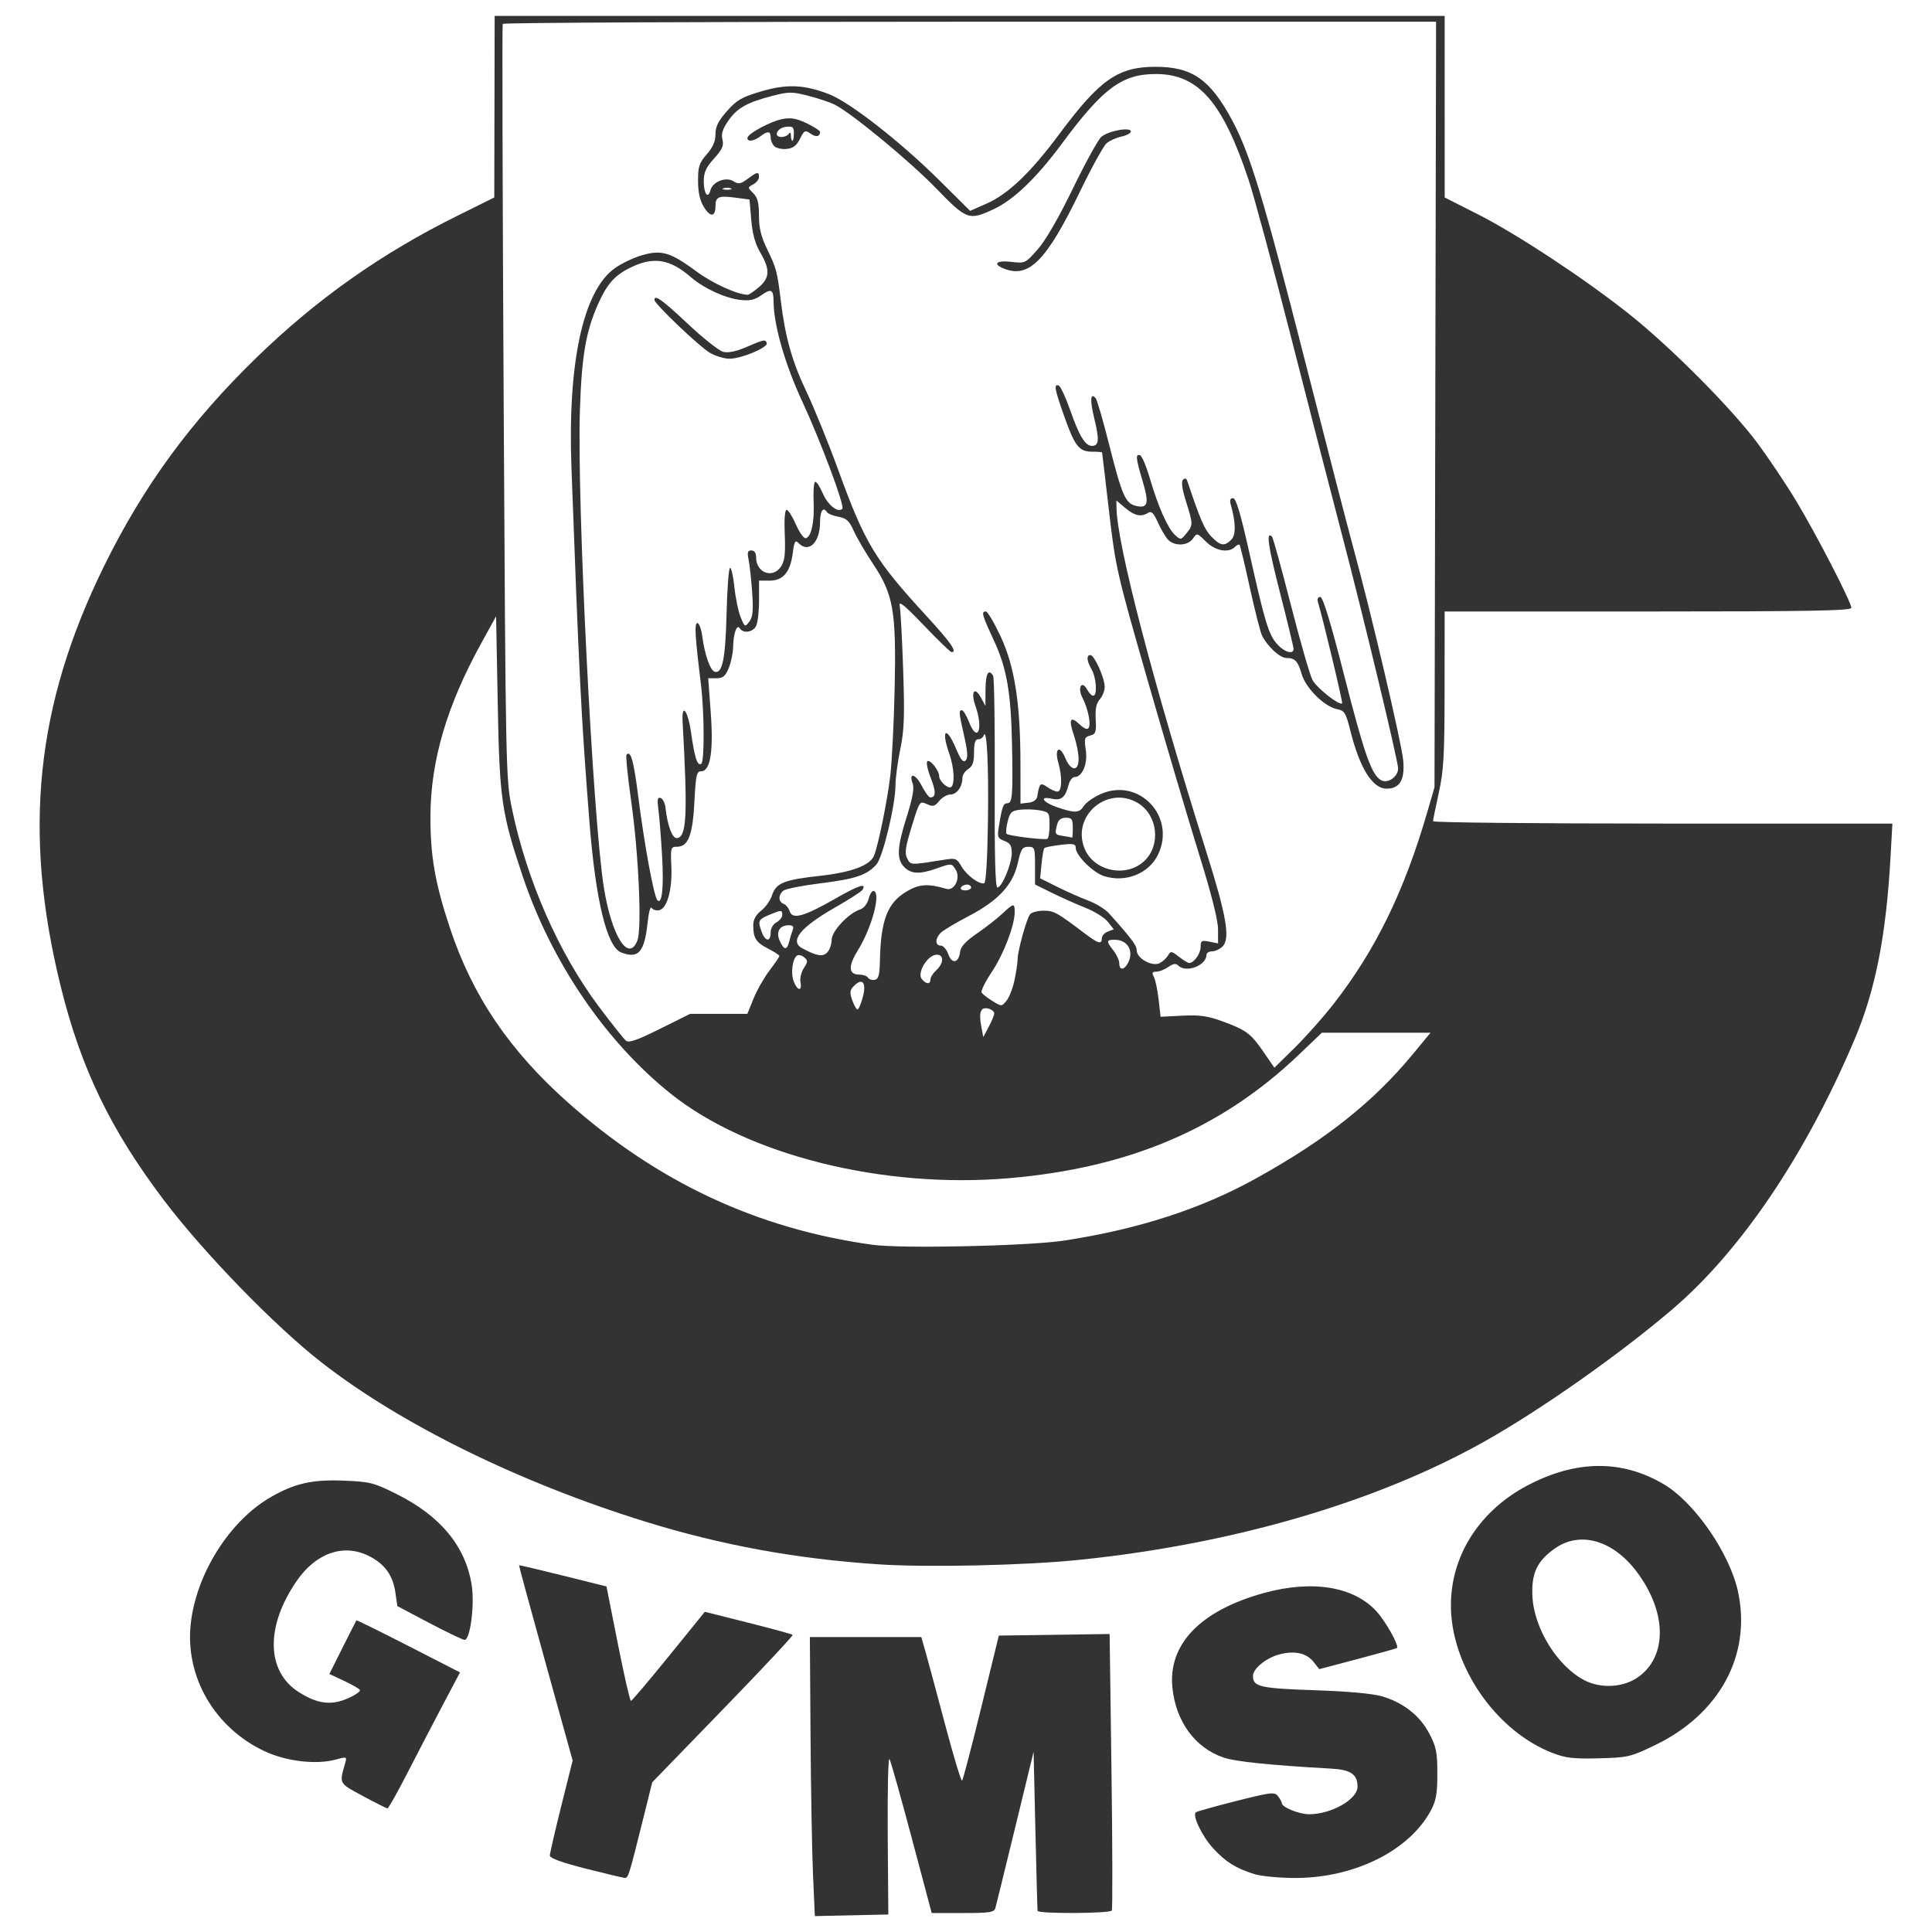 <?xml version="1.0" encoding="UTF-8" standalone="no"?>
<!-- Created with Inkscape (http://www.inkscape.org/) -->

<svg
   width="665"
   height="665"
   viewBox="0 0 175.948 175.948"
   version="1.1"
   id="svg8"
   inkscape:version="1.2.2 (b0a8486541, 2022-12-01)"
   sodipodi:docname="gymso_logo_vektor_square.svg"
   xmlns:inkscape="http://www.inkscape.org/namespaces/inkscape"
   xmlns:sodipodi="http://sodipodi.sourceforge.net/DTD/sodipodi-0.dtd"
   xmlns="http://www.w3.org/2000/svg"
   xmlns:svg="http://www.w3.org/2000/svg"
   xmlns:rdf="http://www.w3.org/1999/02/22-rdf-syntax-ns#"
   xmlns:cc="http://creativecommons.org/ns#"
   xmlns:dc="http://purl.org/dc/elements/1.1/">
  <defs
     id="defs2" />
  <sodipodi:namedview
     id="base"
     pagecolor="#ffffff"
     bordercolor="#666666"
     borderopacity="1.0"
     inkscape:pageopacity="0.0"
     inkscape:pageshadow="2"
     inkscape:zoom="0.32910186"
     inkscape:cx="75.964322"
     inkscape:cy="-112.4272"
     inkscape:document-units="mm"
     inkscape:current-layer="layer1"
     showgrid="false"
     inkscape:window-width="1920"
     inkscape:window-height="1011"
     inkscape:window-x="0"
     inkscape:window-y="1112"
     inkscape:window-maximized="1"
     inkscape:showpageshadow="2"
     inkscape:pagecheckerboard="0"
     inkscape:deskcolor="#d1d1d1" />
  <g
     inkscape:label="Vrstva 1"
     inkscape:groupmode="layer"
     id="layer1"
     transform="translate(-24.914,-33.998)">
    <g
       id="g306"
       transform="translate(3.608,1.448)">
      <path
         style="fill:#333333;stroke-width:0.265"
         d="m 85.932,64.665 c -0.977,-0.582 -5.027,-4.448 -5.027,-4.798 0,-0.526 0.698,-0.027 3.039,2.173 1.392,1.308 2.841,2.456 3.221,2.551 0.451,0.113 1.16,-0.028 2.044,-0.407 1.703,-0.731 1.793,-0.749 1.926,-0.391 0.147,0.397 -2.307,1.426 -3.399,1.425 -0.482,-5.2e-4 -1.294,-0.249 -1.803,-0.553 z"
         id="path341" />
      <path
         style="fill:#333333;stroke-width:0.265"
         d="m 91.818,45.863 c -0.181,-0.181 -0.329,-0.544 -0.329,-0.806 0,-0.578 -0.262,-0.602 -0.942,-0.088 -0.59,0.447 -1.175,0.522 -1.175,0.152 0,-0.391 2.132,-1.538 3.232,-1.739 0.742,-0.136 1.278,-0.037 2.183,0.401 0.66,0.319 1.199,0.669 1.199,0.777 0,0.443 -0.365,0.509 -0.868,0.157 -0.492,-0.345 -0.568,-0.307 -0.957,0.472 -0.314,0.629 -0.627,0.867 -1.218,0.925 -0.437,0.043 -0.943,-0.07 -1.124,-0.251 z m 1.787,-1.167 c 0,-0.584 -0.101,-0.667 -0.725,-0.595 -0.812,0.094 -1.178,0.919 -0.41,0.926 0.261,0.002 0.561,-0.127 0.668,-0.287 0.12,-0.179 0.196,-0.113 0.198,0.172 0.002,0.255 0.064,0.463 0.136,0.463 0.073,0 0.132,-0.306 0.132,-0.679 z"
         id="path339" />
      <path
         style="fill:#333333;stroke-width:0.265"
         d="m 112.721,57.008 c -1.051,-0.423 -0.666,-0.769 0.678,-0.61 1.258,0.149 1.287,0.135 2.412,-1.137 0.715,-0.809 1.903,-2.863 3.192,-5.521 1.129,-2.328 2.297,-4.452 2.594,-4.719 0.615,-0.552 2.699,-0.935 2.699,-0.496 0,0.153 -0.387,0.361 -0.86,0.461 -0.473,0.101 -1.085,0.378 -1.359,0.616 -0.275,0.238 -1.365,2.22 -2.422,4.402 -3.06,6.316 -4.65,7.922 -6.934,7.003 z"
         id="path337" />
      <path
         style="fill:#333333;stroke-width:0.965;stroke-dasharray:none"
         d="m 101.274,175.011 c -7.428,-0.489 -14.28,-1.744 -21.162,-3.874 -11.453,-3.546 -22.246,-8.846 -29.491,-14.483 -4.28,-3.33 -10.785,-10.029 -14.437,-14.866 -4.838,-6.409 -7.51,-11.958 -9.352,-19.419 -3.465,-14.042 -2.279,-25.571 3.935,-38.232 3.574,-7.282 7.905,-13.206 13.927,-19.05 5.469,-5.307 11.334,-9.448 18.21,-12.858 l 3.416,-1.694 0.017,-8.268 0.017,-8.268 h 43.259 43.259 l 0.001,8.268 0.001,8.268 2.992,1.514 c 3.574,1.809 9.786,5.904 13.807,9.102 3.791,3.014 9.317,8.571 11.677,11.741 1.029,1.382 2.624,3.764 3.544,5.292 1.844,3.063 5.012,9.203 5.016,9.723 0.002,0.261 -3.876,0.331 -18.518,0.331 h -18.521 l -0.006,7.078 c -0.005,6.063 -0.081,7.417 -0.529,9.445 -0.288,1.302 -0.523,2.463 -0.523,2.58 2.2e-4,0.117 9.413,0.212 20.917,0.212 h 20.916 l -0.165,2.977 c -0.403,7.26 -1.382,12.219 -3.306,16.746 -4.464,10.501 -10.344,19.2 -16.573,24.516 -4.826,4.119 -11.967,9.143 -17.091,12.025 -9.852,5.541 -22.962,9.368 -36.977,10.794 -4.982,0.507 -13.734,0.699 -18.261,0.401 z m 16.938,-29.48 c 6.793,-1.038 12.517,-2.897 17.562,-5.705 6.312,-3.513 10.58,-6.899 14.175,-11.245 l 1.637,-1.979 h -4.95 -4.95 l -2.072,1.98 c -7.06,6.745 -15.472,10.331 -26.429,11.267 -11.481,0.98 -23.797,-2.097 -30.796,-7.695 -5.944,-4.754 -10.883,-12.019 -13.499,-19.856 -1.917,-5.741 -2.093,-6.969 -2.256,-15.706 l -0.148,-7.917 -1.374,2.493 c -3.117,5.657 -4.593,10.694 -4.606,15.722 -0.009,3.632 0.421,6.095 1.774,10.171 2.06,6.202 5.422,11.166 10.784,15.925 8.168,7.248 17.212,11.47 27.685,12.925 2.649,0.368 14.215,0.117 17.462,-0.379 z m 24.46,-21.443 c 3.907,-4.989 6.523,-10.344 8.661,-17.727 l 0.613,-2.117 0.072,-34.859 0.072,-34.859 h -42.455 c -23.35,0 -42.497,0.089 -42.55,0.198 -0.052,0.109 -0.012,15.617 0.09,34.462 0.181,33.499 0.198,34.324 0.746,36.976 1.355,6.553 4.271,13.197 7.935,18.077 1.15,1.532 2.252,2.919 2.448,3.081 0.273,0.227 0.998,-0.023 3.105,-1.072 l 2.748,-1.367 h 2.605 2.605 l 0.566,-1.394 c 0.311,-0.767 0.968,-1.92 1.459,-2.564 0.491,-0.644 0.893,-1.234 0.893,-1.313 0,-0.079 -0.462,-0.378 -1.026,-0.666 -1.104,-0.563 -1.356,-0.96 -1.356,-2.136 0,-0.504 0.238,-0.94 0.72,-1.319 0.396,-0.312 0.843,-0.944 0.992,-1.405 0.364,-1.12 1.084,-1.412 4.373,-1.772 2.837,-0.311 4.549,-0.947 4.912,-1.826 0.387,-0.937 1.226,-5.063 1.485,-7.3 0.151,-1.31 0.33,-4.882 0.397,-7.938 0.153,-7.021 -0.111,-8.554 -1.954,-11.322 -0.698,-1.049 -1.495,-2.411 -1.77,-3.027 -0.408,-0.914 -0.663,-1.15 -1.391,-1.287 -0.49,-0.092 -0.956,-0.273 -1.036,-0.402 -0.347,-0.561 -0.643,-0.149 -0.643,0.897 0,1.826 -1.018,2.839 -1.933,1.924 -0.335,-0.335 -0.405,-0.22 -0.554,0.904 -0.229,1.728 -0.878,2.495 -2.109,2.495 h -0.96 v 1.817 c 0,0.999 -0.123,2.047 -0.274,2.328 -0.304,0.568 -1.175,0.685 -1.476,0.199 -0.27,-0.437 -0.589,0.454 -0.613,1.711 -0.01,0.55 -0.191,1.414 -0.402,1.918 -0.308,0.737 -0.529,0.918 -1.124,0.917 l -0.741,-9e-5 0.229,3.109 c 0.261,3.543 -0.031,5.358 -0.863,5.358 -0.425,0 -0.497,0.321 -0.623,2.781 -0.156,3.047 -0.564,4.098 -1.594,4.097 -0.559,-5.3e-4 -0.585,0.09 -0.506,1.786 0.098,2.107 -0.387,3.853 -1.11,3.992 -0.274,0.053 -0.583,-0.043 -0.688,-0.213 -0.105,-0.17 -0.264,0.397 -0.354,1.258 -0.291,2.788 -0.83,3.411 -2.419,2.802 -1.303,-0.5 -2.333,-4.764 -2.898,-12.006 -0.749,-9.588 -0.93,-13.155 -1.629,-32.147 -0.352,-9.555 1.056,-16.066 3.924,-18.143 0.598,-0.434 1.722,-0.973 2.497,-1.198 1.787,-0.52 2.59,-0.279 4.997,1.498 1.457,1.076 3.719,2.1 4.636,2.1 0.108,0 0.563,-0.308 1.01,-0.685 1.005,-0.846 1.039,-1.615 0.139,-3.151 -0.473,-0.807 -0.721,-1.704 -0.83,-2.994 l -0.154,-1.842 -1.296,-0.172 c -1.518,-0.201 -1.808,-0.078 -1.808,0.775 0,0.995 -0.473,1.031 -1.053,0.079 -0.369,-0.605 -0.533,-1.337 -0.533,-2.385 -7.9e-4,-1.304 0.108,-1.637 0.793,-2.416 0.556,-0.634 0.794,-1.179 0.794,-1.824 0,-0.694 0.256,-1.211 1.043,-2.105 0.888,-1.009 1.345,-1.274 3.082,-1.79 2.353,-0.698 3.905,-0.64 6.194,0.233 1.896,0.723 6.508,4.321 10.075,7.861 l 2.799,2.777 1.501,-0.664 c 1.979,-0.875 4.012,-2.823 6.658,-6.381 3.663,-4.925 5.318,-6.076 8.732,-6.076 3.336,0 4.971,1.144 6.979,4.886 1.623,3.024 2.86,7.111 6.643,21.96 1.909,7.494 3.887,15.144 4.395,17 1.613,5.893 4.39,17.735 4.533,19.324 0.159,1.768 -0.313,2.57 -1.51,2.57 -1.293,0 -2.449,-1.856 -3.319,-5.33 -0.396,-1.583 -0.516,-1.773 -1.199,-1.91 -1.15,-0.23 -2.839,-1.9 -3.212,-3.175 -0.354,-1.212 -0.612,-1.482 -1.421,-1.488 -0.563,-0.004 -1.688,-1.039 -2.186,-2.012 -0.156,-0.304 -0.658,-2.268 -1.117,-4.366 -0.458,-2.097 -0.883,-3.865 -0.944,-3.928 -0.061,-0.063 -0.252,0.026 -0.424,0.198 -0.582,0.582 -1.792,0.357 -2.641,-0.493 -0.797,-0.797 -0.81,-0.8 -1.185,-0.265 -0.472,0.674 -1.699,0.713 -2.278,0.074 -0.233,-0.257 -0.645,-0.963 -0.916,-1.568 -0.378,-0.843 -0.582,-1.044 -0.874,-0.859 -0.64,0.405 -1.229,0.282 -2.081,-0.435 l -0.814,-0.685 0.006,0.619 c 0.031,3.324 3.338,15.999 8.204,31.443 1.818,5.769 2.171,7.838 1.461,8.548 -0.246,0.246 -0.678,0.448 -0.958,0.448 -0.281,0 -0.51,0.139 -0.51,0.31 0,0.98 -1.861,1.692 -2.571,0.982 -0.217,-0.217 -0.456,-0.182 -0.906,0.132 -0.336,0.235 -0.826,0.427 -1.09,0.427 -0.38,0 -0.427,0.099 -0.225,0.476 0.14,0.262 0.335,1.186 0.433,2.054 l 0.179,1.578 1.973,-0.1 c 1.564,-0.079 2.312,0.024 3.611,0.497 2.209,0.805 2.624,1.111 3.784,2.796 l 0.997,1.447 1.826,-1.795 c 1.004,-0.987 2.572,-2.748 3.483,-3.912 z m -30.821,0.758 c 0.006,-0.165 -0.234,-0.364 -0.534,-0.442 -0.692,-0.181 -0.892,0.314 -0.65,1.604 l 0.186,0.99 0.493,-0.926 c 0.271,-0.509 0.498,-1.061 0.504,-1.226 z m -11.97,-1.483 c 0.35,-1.312 -0.024,-1.805 -0.79,-1.041 -0.394,0.393 -0.422,0.6 -0.173,1.314 0.163,0.466 0.378,0.848 0.479,0.848 0.101,0 0.319,-0.505 0.483,-1.121 z m 13.812,-1.541 c 0.157,-0.733 0.286,-1.587 0.286,-1.898 0,-0.752 0.81,-3.688 1.132,-4.105 0.141,-0.182 0.691,-0.331 1.223,-0.331 0.954,0 1.203,0.137 3.732,2.051 1.267,0.958 1.586,1.05 1.586,0.455 0,-0.223 0.245,-0.496 0.544,-0.607 l 0.544,-0.201 -0.537,-0.683 c -0.295,-0.375 -1.225,-0.956 -2.066,-1.289 -0.841,-0.334 -2.213,-0.946 -3.05,-1.36 l -1.521,-0.753 v -1.716 c 0,-1.623 -0.034,-1.716 -0.619,-1.716 -0.537,0 -0.664,0.199 -0.953,1.49 -0.444,1.985 -1.786,3.425 -4.514,4.844 -1.151,0.599 -2.276,1.272 -2.501,1.497 -0.526,0.526 -0.525,1.164 0.002,1.164 0.226,0 0.533,0.35 0.682,0.778 0.325,0.932 0.955,0.821 1.075,-0.189 0.058,-0.494 0.495,-0.973 1.537,-1.689 0.8,-0.55 1.839,-1.361 2.308,-1.802 1.029,-0.968 1.132,-0.983 1.132,-0.164 0,1.218 -0.999,3.836 -2.082,5.459 -0.599,0.897 -1.018,1.748 -0.93,1.89 0.088,0.142 0.534,0.488 0.991,0.769 0.824,0.507 0.835,0.507 1.273,-0.025 0.243,-0.294 0.57,-1.135 0.728,-1.868 z m -19.488,0.178 c -0.067,-0.348 0.072,-0.926 0.307,-1.286 0.377,-0.575 0.381,-0.692 0.037,-0.978 -0.215,-0.179 -0.506,-0.254 -0.647,-0.167 -0.423,0.261 -0.601,1.6 -0.314,2.355 0.334,0.878 0.781,0.933 0.617,0.075 z m 11.836,-0.253 c 0,-0.196 0.238,-0.571 0.529,-0.835 0.738,-0.668 0.706,-1.518 -0.053,-1.407 -0.812,0.118 -1.706,1.676 -1.265,2.207 0.405,0.488 0.789,0.505 0.789,0.035 z m -4.6,-1.687 c 0.069,-3.696 0.687,-5.302 2.435,-6.327 1.16,-0.68 1.931,-0.729 3.62,-0.234 0.727,0.213 1.316,-0.993 0.849,-1.74 -0.379,-0.606 -0.364,-0.605 -1.775,-0.108 -1.514,0.534 -2.279,0.5 -2.91,-0.132 -0.719,-0.719 -0.666,-1.783 0.234,-4.63 0.52,-1.645 0.685,-2.562 0.534,-2.967 -0.395,-1.06 0.255,-0.917 0.815,0.18 0.3,0.587 0.654,1.068 0.788,1.068 0.52,0 0.526,-0.543 0.022,-1.822 -0.289,-0.732 -0.418,-1.398 -0.286,-1.479 0.265,-0.164 1.068,0.856 1.068,1.357 0,0.451 0.788,1.185 1.08,1.005 0.369,-0.228 0.291,-1.769 -0.154,-3.03 -0.782,-2.217 -0.29,-2.602 0.609,-0.476 0.431,1.02 0.658,1.299 0.879,1.078 0.221,-0.221 0.187,-0.79 -0.132,-2.202 -0.495,-2.192 -0.51,-2.369 -0.206,-2.369 0.123,0 0.416,0.487 0.649,1.081 0.779,1.984 1.321,0.607 0.58,-1.475 -0.455,-1.279 -0.088,-1.841 0.497,-0.76 l 0.41,0.757 0.011,-1.521 c 0.01,-1.432 0.275,-1.9 0.692,-1.224 0.101,0.164 0.167,4.569 0.146,9.79 -0.026,6.522 0.049,9.492 0.242,9.492 0.413,0 1.3,-2.115 1.307,-3.115 0.005,-0.688 -0.133,-0.919 -0.668,-1.123 -0.603,-0.229 -0.657,-0.36 -0.514,-1.25 0.307,-1.912 0.407,-2.185 0.796,-2.185 0.441,0 0.499,-0.749 0.414,-5.292 -0.089,-4.738 -0.481,-7.011 -1.636,-9.495 -1.105,-2.376 -1.188,-2.675 -0.75,-2.675 0.155,0 0.756,1.013 1.336,2.25 1.285,2.742 1.809,6.084 1.816,11.592 l 0.005,3.656 0.725,-0.084 c 0.484,-0.056 0.753,-0.26 0.809,-0.613 0.185,-1.167 0.277,-1.249 0.904,-0.81 0.325,0.227 0.742,0.413 0.928,0.413 0.409,0 0.447,-1.342 0.076,-2.637 -0.374,-1.305 0.121,-1.653 0.627,-0.441 0.519,1.242 1.222,1.29 1.222,0.082 0,-0.483 -0.192,-1.442 -0.427,-2.131 -0.506,-1.484 -0.335,-1.799 0.532,-0.984 0.415,0.39 0.694,0.494 0.812,0.303 0.225,-0.365 -0.066,-1.759 -0.575,-2.756 -0.47,-0.919 -0.045,-1.625 0.436,-0.726 0.164,0.307 0.413,0.558 0.554,0.558 0.385,0 0.288,-1.629 -0.142,-2.381 -0.452,-0.791 -0.5,-1.323 -0.119,-1.323 0.363,0 1.297,2.068 1.304,2.89 0.003,0.352 -0.195,0.863 -0.441,1.134 -0.32,0.354 -0.427,0.871 -0.376,1.826 0.062,1.175 0.003,1.35 -0.504,1.482 -0.516,0.135 -0.557,0.268 -0.399,1.321 0.188,1.252 -0.318,2.459 -1.03,2.459 -0.199,0 -0.444,0.327 -0.544,0.726 -0.282,1.122 -0.658,1.435 -1.505,1.249 -1.229,-0.27 -0.861,0.319 0.486,0.778 1.623,0.553 2.005,0.532 2.419,-0.129 0.189,-0.303 0.881,-0.788 1.537,-1.079 3.471,-1.536 6.867,2.037 5.225,5.497 -0.834,1.757 -2.991,2.614 -4.95,1.968 -1.019,-0.336 -2.558,-1.885 -2.558,-2.574 0,-0.355 -0.221,-0.398 -1.359,-0.264 -0.747,0.088 -1.419,0.222 -1.493,0.296 -0.074,0.074 -0.191,0.724 -0.26,1.444 l -0.126,1.309 1.553,0.775 c 0.854,0.426 2.127,0.99 2.828,1.253 0.701,0.263 1.551,0.787 1.889,1.163 2.045,2.278 2.524,2.918 2.524,3.372 0,0.734 1.425,1.52 2.1,1.158 0.288,-0.154 0.633,-0.477 0.768,-0.717 0.222,-0.397 0.312,-0.384 0.973,0.136 0.401,0.315 0.823,0.573 0.938,0.573 0.435,0 1.042,-0.855 1.042,-1.467 0,-0.566 0.088,-0.618 0.794,-0.477 l 0.794,0.159 -0.003,-1.29 c -0.002,-0.839 -0.608,-3.233 -1.732,-6.846 -0.951,-3.056 -3.045,-10.14 -4.654,-15.743 -2.837,-9.877 -2.944,-10.347 -3.54,-15.478 -0.338,-2.91 -0.623,-5.321 -0.635,-5.358 -0.011,-0.036 -0.418,-0.066 -0.905,-0.066 -1.184,0 -1.58,-0.503 -2.541,-3.225 -0.88,-2.494 -0.964,-2.956 -0.507,-2.804 0.166,0.055 0.653,1.107 1.084,2.337 0.799,2.282 1.341,3.163 1.948,3.163 0.634,0 0.687,-0.554 0.232,-2.409 -0.429,-1.751 -0.389,-2.488 0.106,-1.939 0.122,0.136 0.673,2.033 1.224,4.216 1.162,4.606 1.484,5.355 2.405,5.586 1.126,0.283 1.263,-0.178 0.658,-2.209 -0.63,-2.115 -0.673,-2.536 -0.244,-2.393 0.168,0.056 0.565,0.989 0.882,2.073 0.759,2.597 1.646,4.598 2.301,5.191 0.514,0.465 0.545,0.461 1.034,-0.143 0.622,-0.768 0.621,-0.831 -0.036,-2.925 -0.353,-1.126 -0.444,-1.788 -0.27,-1.962 0.174,-0.174 0.305,-0.136 0.389,0.112 1.191,3.541 1.563,4.403 2.176,5.043 0.834,0.87 1.204,0.933 1.826,0.311 0.44,-0.44 0.427,-1.533 -0.038,-3.193 -0.116,-0.415 -0.054,-0.595 0.207,-0.595 0.27,0 0.69,1.418 1.511,5.093 1.405,6.291 1.74,7.377 2.543,8.244 0.653,0.705 1.455,0.918 1.455,0.387 0,-0.164 -0.559,-2.482 -1.243,-5.151 -1.091,-4.258 -1.285,-5.633 -0.714,-5.062 0.088,0.088 0.856,2.876 1.707,6.196 0.851,3.32 1.738,6.401 1.972,6.846 0.381,0.727 2.464,2.368 2.702,2.129 0.079,-0.079 -1.721,-7.606 -2.205,-9.224 -0.083,-0.279 0.002,-0.463 0.214,-0.463 0.24,0 0.929,2.254 2.157,7.063 1.87,7.321 2.521,9.164 3.401,9.635 0.603,0.323 1.532,-0.333 1.532,-1.081 0,-0.676 -3.205,-14.013 -5.133,-21.361 -0.947,-3.607 -3.042,-11.738 -4.657,-18.068 -1.615,-6.33 -3.341,-12.72 -3.835,-14.201 -2.37,-7.101 -4.577,-9.612 -8.446,-9.612 -3.076,0 -4.812,1.289 -8.559,6.354 -2.301,3.11 -4.382,5.107 -6.207,5.956 -2.256,1.05 -2.446,0.981 -5.264,-1.925 -2.375,-2.449 -7.603,-6.767 -9.181,-7.582 -0.403,-0.208 -1.478,-0.572 -2.389,-0.808 -1.51,-0.391 -1.8,-0.393 -3.261,-0.019 -2.343,0.6 -3.26,1.113 -4.062,2.269 -0.529,0.763 -0.669,1.211 -0.541,1.723 0.139,0.555 -0.012,0.896 -0.763,1.728 -0.738,0.817 -0.937,1.257 -0.937,2.079 0,1.132 0.386,1.65 0.605,0.812 0.204,-0.78 1.408,-1.254 2.095,-0.825 0.466,0.291 0.653,0.26 1.293,-0.213 0.887,-0.656 1.034,-0.68 1.034,-0.166 0,0.213 -0.235,0.514 -0.523,0.668 -0.521,0.279 -0.521,0.282 0,0.803 0.4,0.4 0.523,0.882 0.523,2.048 0,1.152 0.192,1.918 0.782,3.127 0.791,1.621 0.888,1.994 1.205,4.608 0.398,3.289 1.024,5.528 2.294,8.199 0.727,1.53 2.036,4.746 2.91,7.147 2.47,6.791 3.342,8.237 8.079,13.392 2.225,2.422 2.817,3.276 2.269,3.276 -0.105,0 -1.243,-1.101 -2.53,-2.447 -1.742,-1.822 -2.303,-2.278 -2.195,-1.786 0.08,0.364 0.223,2.983 0.318,5.821 0.142,4.248 0.096,5.526 -0.261,7.238 -0.238,1.143 -0.436,2.632 -0.439,3.307 -0.008,1.81 -1.157,6.566 -1.742,7.212 -0.872,0.963 -1.903,1.311 -5.05,1.701 -1.685,0.209 -3.227,0.515 -3.425,0.68 -0.474,0.393 -0.46,1.007 0.026,1.193 0.213,0.082 0.463,0.388 0.556,0.681 0.246,0.774 1.296,0.485 4.136,-1.14 2.173,-1.244 2.904,-1.479 2.484,-0.799 -0.09,0.146 -1.23,0.875 -2.534,1.621 -3.137,1.795 -4.133,3.051 -2.93,3.695 1.305,0.699 1.846,0.789 2.258,0.378 0.223,-0.223 0.406,-0.741 0.406,-1.15 0,-0.796 1.547,-2.441 2.613,-2.78 0.321,-0.102 0.642,-0.511 0.761,-0.969 0.113,-0.436 0.323,-0.756 0.466,-0.711 0.669,0.211 -0.184,3.375 -1.468,5.44 -0.888,1.429 -0.835,2.183 0.154,2.183 0.34,0 0.695,0.126 0.79,0.279 0.095,0.154 0.37,0.241 0.611,0.194 0.348,-0.068 0.445,-0.424 0.469,-1.722 z m 22.582,0.208 c 0.582,-1.087 -0.007,-2.134 -1.2,-2.134 -0.78,0 -0.794,0.121 -0.113,0.986 0.291,0.37 0.529,0.895 0.529,1.166 0,0.643 0.436,0.633 0.784,-0.018 z m -44.671,-2.068 c 0.421,-1.071 0.114,-7.926 -0.569,-12.717 -0.318,-2.229 -0.504,-4.126 -0.414,-4.216 0.388,-0.388 0.646,0.547 1.072,3.902 0.555,4.366 1.421,9.045 1.733,9.365 0.431,0.443 0.597,-1.198 0.421,-4.167 -0.096,-1.622 -0.245,-3.469 -0.331,-4.106 -0.122,-0.908 -0.078,-1.131 0.206,-1.038 0.199,0.065 0.399,0.467 0.444,0.892 0.164,1.545 0.601,2.758 0.993,2.758 0.937,0 1.041,-1.962 0.564,-10.583 -0.099,-1.794 0.481,-1.053 0.77,0.982 0.326,2.295 0.574,3.055 0.926,2.837 0.304,-0.188 0.286,-4.686 -0.03,-7.259 -0.541,-4.412 -0.606,-5.556 -0.317,-5.556 0.158,0 0.36,0.566 0.451,1.257 0.21,1.604 0.712,3.037 1.11,3.17 0.707,0.235 0.992,-1.147 1.093,-5.287 0.056,-2.292 0.199,-4.167 0.317,-4.167 0.119,0 0.299,0.804 0.401,1.786 0.102,0.982 0.357,2.203 0.567,2.712 0.372,0.9 0.394,0.911 0.788,0.397 0.318,-0.415 0.374,-0.985 0.26,-2.646 -0.08,-1.164 -0.225,-2.504 -0.323,-2.977 -0.142,-0.69 -0.093,-0.86 0.252,-0.86 0.279,0 0.43,0.226 0.43,0.643 0,1.406 1.525,1.955 2.27,0.817 0.335,-0.511 0.41,-1.157 0.337,-2.91 -0.058,-1.391 0.008,-2.251 0.171,-2.247 0.146,0.004 0.53,0.61 0.854,1.347 0.336,0.764 0.728,1.294 0.912,1.233 0.494,-0.165 0.772,-1.487 0.693,-3.295 -0.039,-0.899 0.013,-1.719 0.117,-1.823 0.104,-0.104 0.421,0.353 0.705,1.015 0.467,1.09 1.394,1.825 1.796,1.423 0.239,-0.239 -1.988,-6.189 -3.679,-9.828 -1.546,-3.326 -2.576,-6.921 -2.585,-9.018 -0.005,-1.127 -0.217,-1.241 -1.118,-0.599 -0.599,0.426 -1.041,0.524 -1.924,0.424 -1.357,-0.153 -3.329,-1.06 -4.475,-2.058 -1.962,-1.709 -3.491,-1.926 -5.673,-0.807 -1.334,0.684 -2.015,1.481 -2.817,3.294 -1.097,2.481 -1.475,4.718 -1.635,9.689 -0.268,8.308 1.17,36.96 2.176,43.341 0.704,4.469 2.254,6.938 3.062,4.879 z m 13.827,0.091 c 0.088,-0.35 0.233,-0.827 0.322,-1.058 0.114,-0.298 0.008,-0.421 -0.363,-0.421 -0.84,0 -1.191,0.611 -0.82,1.426 0.392,0.861 0.655,0.877 0.862,0.054 z m -1.69,-0.809 c 0,-0.381 0.22,-0.77 0.529,-0.935 0.291,-0.156 0.529,-0.458 0.529,-0.671 0,-0.479 -0.062,-0.479 -1.199,-0.004 -0.992,0.415 -1.051,0.555 -0.66,1.584 0.328,0.863 0.8,0.879 0.8,0.026 z m 18.256,-4.11 c 0,-0.146 -0.172,-0.265 -0.381,-0.265 -0.21,0 -0.455,0.119 -0.545,0.265 -0.09,0.146 0.082,0.265 0.381,0.265 0.3,0 0.545,-0.119 0.545,-0.265 z m 1.534,-6.107 c 0.072,-5.189 -0.102,-8.543 -0.4,-7.717 -0.066,0.182 -0.288,0.331 -0.494,0.331 -0.268,0 -0.375,0.34 -0.375,1.188 0,0.902 -0.128,1.268 -0.529,1.519 -0.291,0.182 -0.529,0.548 -0.529,0.813 0,0.798 -0.513,1.506 -1.091,1.506 -0.299,0 -0.757,0.264 -1.018,0.586 -0.407,0.503 -0.567,0.544 -1.132,0.286 -0.651,-0.296 -0.665,-0.276 -1.375,2.039 -0.589,1.92 -0.662,2.442 -0.406,2.92 0.33,0.616 0.231,0.613 3.496,0.091 0.892,-0.143 1.032,-0.082 1.437,0.623 0.461,0.803 1.604,1.654 2.073,1.543 0.163,-0.038 0.295,-2.235 0.343,-5.729 z m 14.237,3.699 c 1.522,-1.43 1.237,-4.156 -0.549,-5.26 -2.722,-1.683 -6.056,1.064 -4.919,4.053 0.808,2.125 3.791,2.783 5.469,1.206 z m -8.627,-3.284 c 0,-1.107 -0.042,-1.171 -0.877,-1.328 -0.482,-0.09 -1.286,-0.119 -1.786,-0.062 -0.796,0.09 -0.939,0.223 -1.153,1.077 -0.135,0.536 -0.178,1.04 -0.098,1.121 0.187,0.187 3.45,0.585 3.716,0.453 0.109,-0.054 0.198,-0.622 0.198,-1.261 z m 2.117,0.268 c 0,-0.799 -0.086,-0.926 -0.631,-0.926 -0.43,0 -0.681,0.189 -0.79,0.595 -0.243,0.906 -0.22,0.949 0.561,1.067 0.4,0.061 0.757,0.128 0.794,0.15 0.036,0.022 0.066,-0.377 0.066,-0.886 z M 87.85,49.698 c -0.182,-0.073 -0.48,-0.073 -0.661,0 -0.182,0.073 -0.033,0.133 0.331,0.133 0.364,0 0.513,-0.06 0.331,-0.133 z"
         id="path335" />
      <path
         style="fill:#333333;stroke-width:0.265"
         d="m 162.661,192.181 c -4.842,-1.891 -8.781,-7.269 -9.185,-12.54 -0.373,-4.867 2.277,-9.368 6.961,-11.824 4.405,-2.309 8.552,-2.348 12.357,-0.118 2.846,1.668 6.079,6.361 6.812,9.889 1.193,5.74 -1.728,11.087 -7.597,13.903 -2.234,1.072 -2.454,1.123 -5.114,1.189 -2.324,0.057 -3.018,-0.024 -4.234,-0.5 z m 7.774,-6.857 c 2.738,-1.876 2.703,-5.958 -0.082,-9.647 -2.172,-2.877 -5.17,-3.722 -7.456,-2.101 -1.621,1.149 -2.138,2.258 -2.032,4.361 0.149,2.946 2.3,6.398 4.77,7.653 1.476,0.751 3.479,0.64 4.801,-0.266 z"
         id="path333" />
      <path
         style="fill:#333333;stroke-width:0.265"
         d="m 54.36,196.118 c -2.223,-1.198 -2.165,-1.089 -1.612,-3.026 0.159,-0.557 0.124,-0.57 -0.838,-0.304 -1.798,0.496 -4.533,0.178 -6.527,-0.761 -4.519,-2.127 -7.21,-6.746 -6.713,-11.527 0.477,-4.596 3.543,-9.462 7.328,-11.627 2.162,-1.237 3.754,-1.595 6.594,-1.481 2.409,0.097 2.746,0.181 4.803,1.207 4.02,2.004 6.295,4.748 6.864,8.277 0.289,1.793 -0.126,5.027 -0.644,5.019 -0.167,-0.003 -1.613,-0.696 -3.214,-1.541 l -2.91,-1.536 -0.176,-1.23 c -0.23,-1.606 -1.001,-2.649 -2.491,-3.37 -2.274,-1.101 -4.759,-0.218 -6.498,2.31 -2.858,4.154 -2.777,8.241 0.2,10.129 1.697,1.076 2.948,1.233 4.467,0.562 0.675,-0.299 1.167,-0.641 1.093,-0.761 -0.074,-0.12 -0.73,-0.497 -1.458,-0.838 l -1.324,-0.62 1.205,-2.41 c 0.663,-1.325 1.23,-2.438 1.26,-2.473 0.03,-0.035 2.164,1.017 4.742,2.338 l 4.687,2.401 -1.56,2.954 c -0.858,1.625 -2.308,4.412 -3.223,6.195 -0.914,1.783 -1.735,3.238 -1.823,3.235 -0.088,-0.003 -1.093,-0.508 -2.232,-1.122 z"
         id="path331" />
      <path
         style="fill:#333333;stroke-width:0.265"
         d="m 135.542,203.226 c -1.704,-0.539 -2.604,-1.102 -3.749,-2.344 -0.999,-1.084 -1.908,-2.962 -1.589,-3.281 0.076,-0.076 1.718,-0.537 3.648,-1.024 3.256,-0.821 3.533,-0.853 3.848,-0.439 0.187,0.245 0.343,0.532 0.348,0.638 0.016,0.369 1.578,0.999 2.476,0.999 2.026,0 4.412,-1.357 4.412,-2.509 0,-1.131 -0.609,-1.547 -2.412,-1.648 -5.56,-0.313 -8.715,-0.638 -9.794,-1.008 -2.584,-0.885 -4.334,-3.273 -4.651,-6.344 -0.41,-3.972 2.542,-7.039 8.311,-8.635 4.423,-1.224 8.224,-0.601 10.29,1.685 0.857,0.948 2.057,3.105 1.846,3.316 -0.045,0.045 -1.656,0.498 -3.579,1.005 l -3.496,0.922 -0.509,-0.648 c -0.65,-0.826 -1.749,-1.065 -3.157,-0.686 -1.177,0.317 -2.373,1.3 -2.373,1.951 0,0.986 0.634,1.133 5.599,1.302 3.135,0.107 5.328,0.308 6.198,0.569 1.928,0.579 3.415,1.757 4.267,3.383 0.63,1.201 0.73,1.699 0.73,3.64 5.3e-4,1.809 -0.113,2.463 -0.581,3.342 -1.97,3.703 -7.041,6.204 -12.504,6.166 -1.385,-0.01 -2.995,-0.168 -3.577,-0.352 z"
         id="path329" />
      <path
         style="fill:#333333;stroke-width:0.265"
         d="m 74.621,202.719 c -2.116,-0.537 -3.241,-0.945 -3.241,-1.175 0,-0.194 0.467,-2.223 1.038,-4.509 l 1.038,-4.155 -2.458,-8.864 c -1.352,-4.875 -2.442,-8.886 -2.422,-8.913 0.02,-0.028 1.82,0.395 4,0.939 l 3.963,0.989 1.034,5.213 c 0.569,2.867 1.105,5.211 1.191,5.208 0.086,-0.003 1.636,-1.829 3.444,-4.06 l 3.287,-4.055 3.942,0.992 c 2.168,0.546 3.994,1.044 4.058,1.108 0.064,0.064 -2.787,3.111 -6.336,6.77 l -6.452,6.654 -0.84,3.375 c -1.301,5.226 -1.343,5.361 -1.684,5.332 -0.176,-0.015 -1.779,-0.397 -3.562,-0.849 z"
         id="path327" />
      <path
         style="fill:#333333;stroke-width:0.265"
         d="m 95.347,203.273 c -0.091,-2.078 -0.193,-7.796 -0.226,-12.708 l -0.06,-8.93 5.074,1.8e-4 5.074,1.8e-4 0.396,1.389 c 0.218,0.764 1.02,3.741 1.782,6.616 0.762,2.875 1.454,5.158 1.537,5.075 0.084,-0.084 0.87,-3.09 1.749,-6.682 l 1.597,-6.53 5.045,-0.072 5.045,-0.072 0.169,12.477 c 0.093,6.862 0.105,12.58 0.028,12.706 -0.173,0.279 -6.71,0.308 -6.759,0.03 -0.019,-0.109 -0.108,-3.413 -0.198,-7.342 l -0.164,-7.144 -1.674,6.879 c -0.921,3.784 -1.733,7.088 -1.804,7.342 -0.113,0.404 -0.49,0.463 -2.966,0.463 h -2.836 l -1.812,-6.813 c -0.997,-3.747 -1.91,-6.992 -2.03,-7.21 -0.12,-0.218 -0.193,2.877 -0.163,6.879 l 0.055,7.276 -3.346,0.074 -3.346,0.074 z"
         id="path323" />
    </g>
  </g>
</svg>
